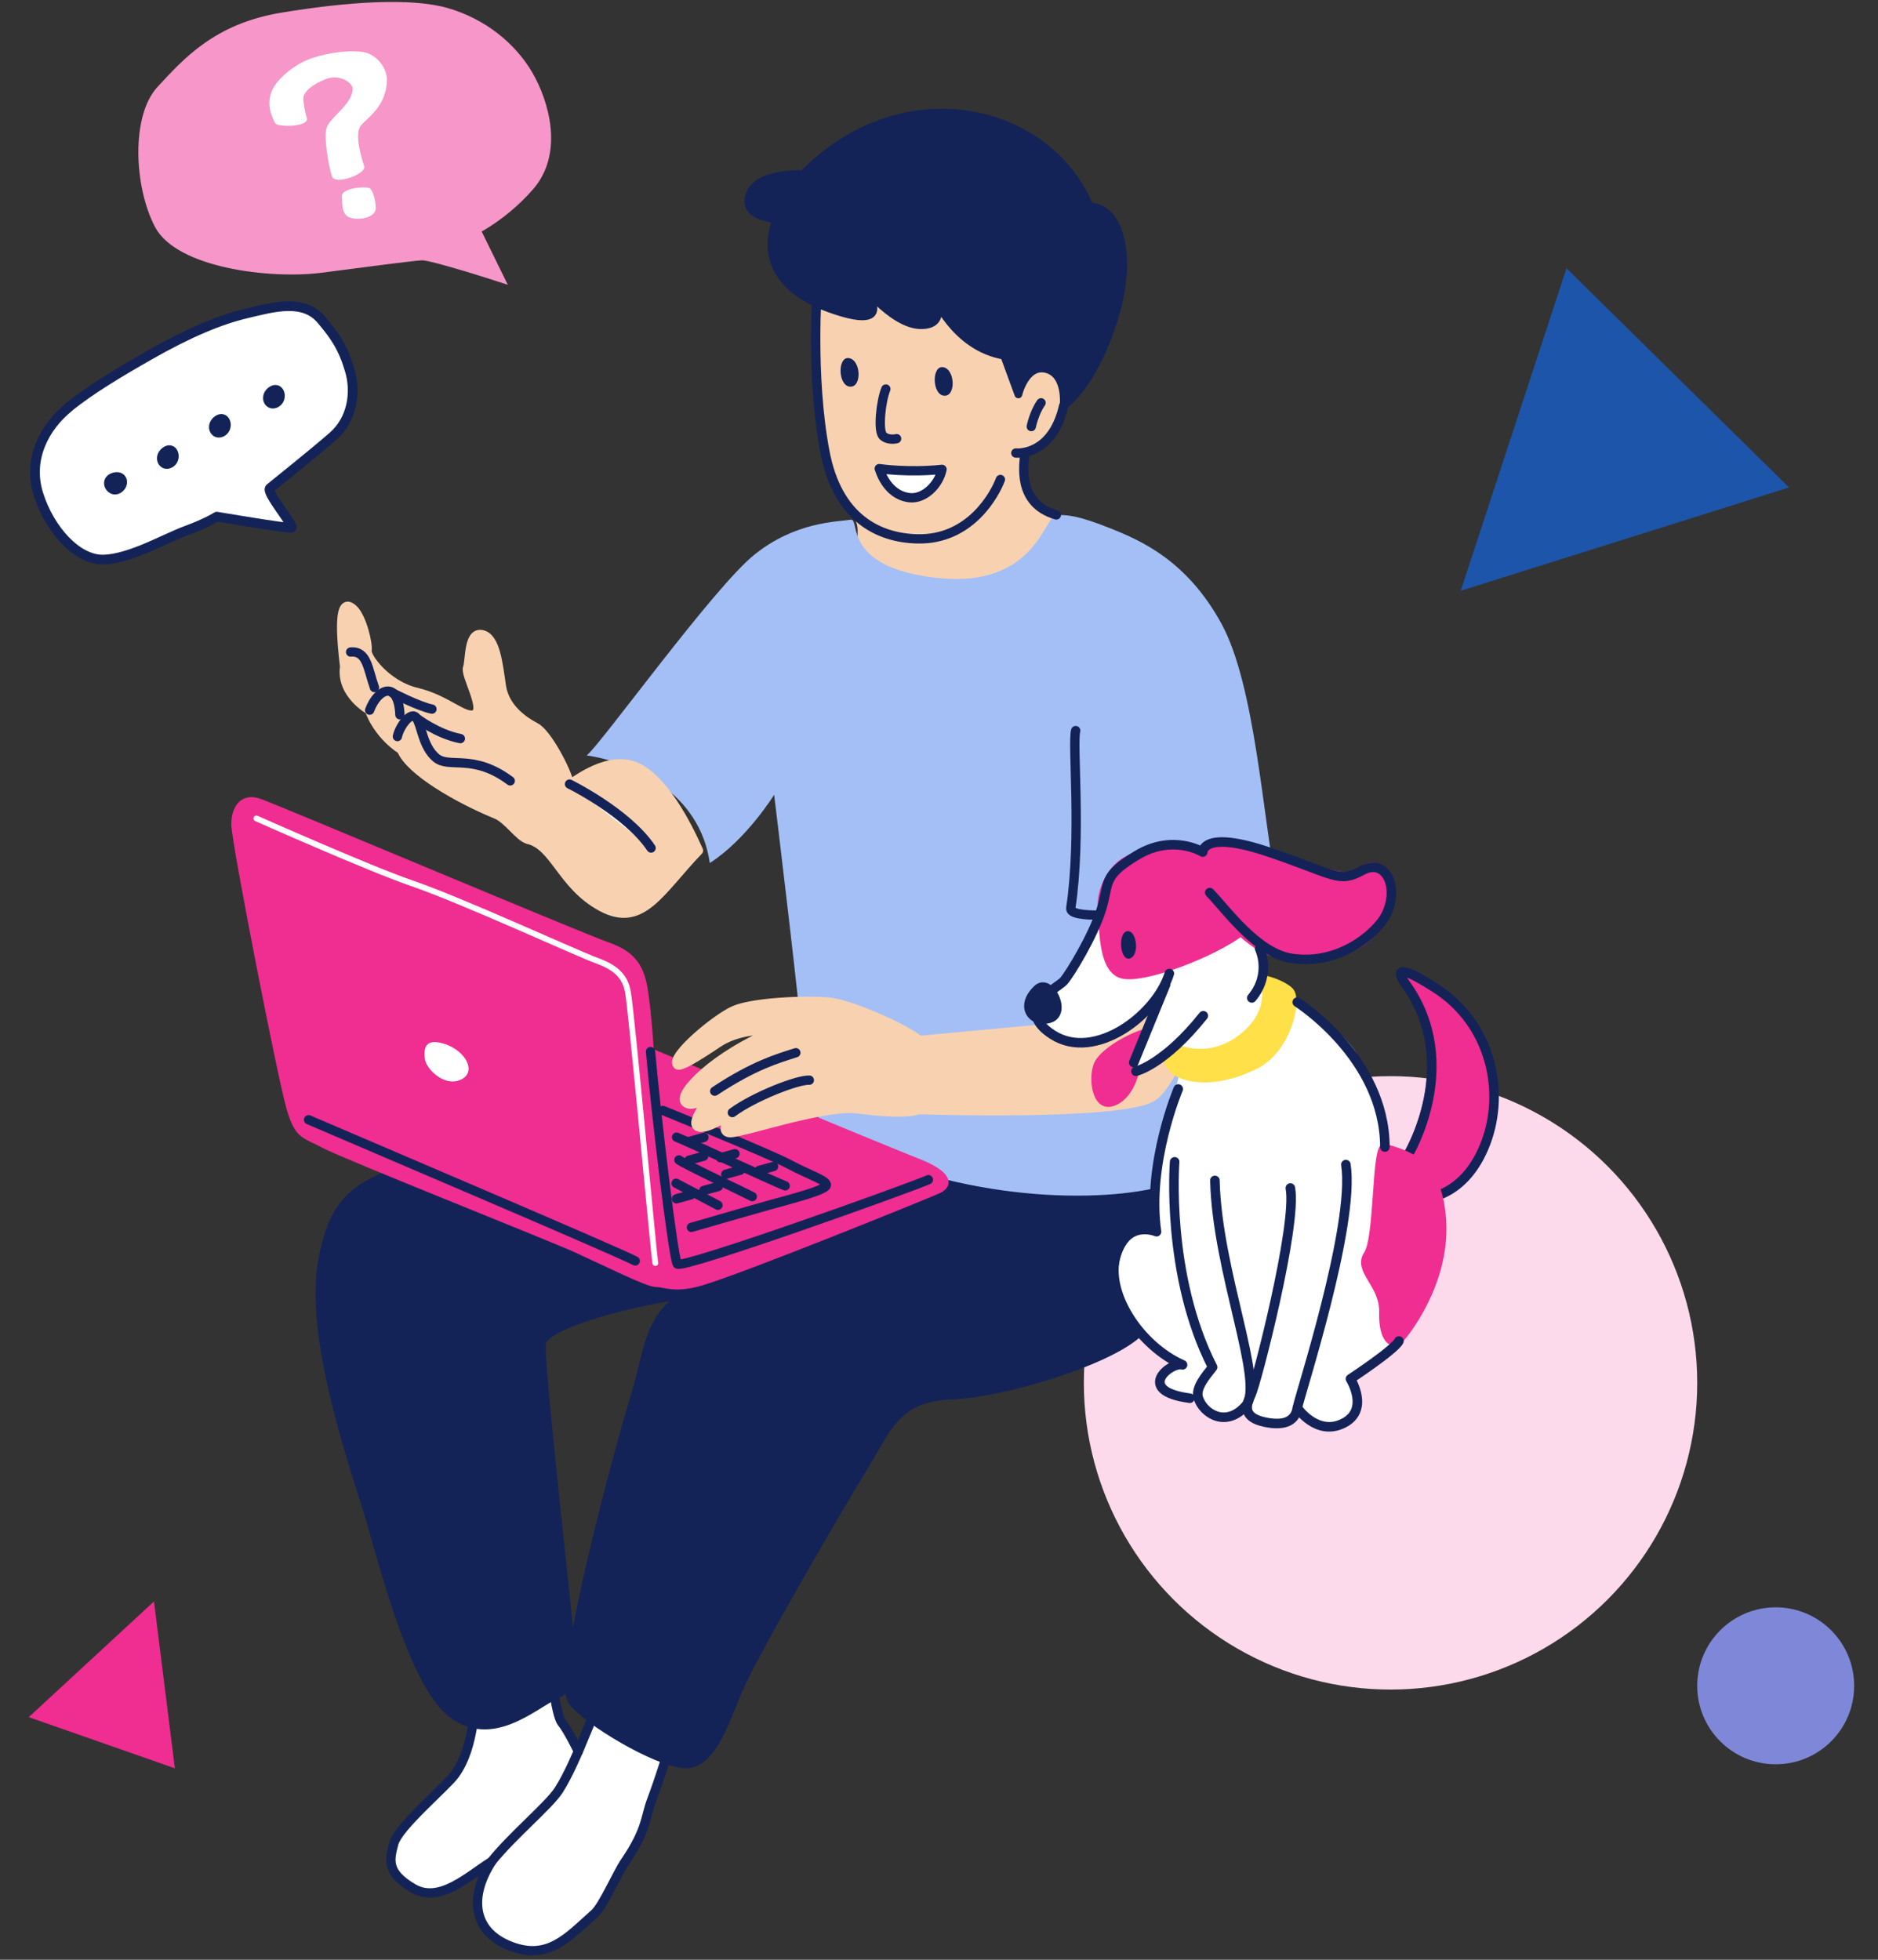 <?xml version="1.0" encoding="UTF-8"?><svg xmlns="http://www.w3.org/2000/svg" width="230" height="240" viewBox="0 0 230 240"><rect x="0" y="0" width="230" height="240" fill="#333333" stroke="none"/><defs><style>.c,.d{fill:#fff;}.e,.f,.g,.h,.i,.j,.k,.l,.d,.m{stroke-linecap:round;stroke-linejoin:round;}.e,.f,.g,.h,.i,.j,.l,.m{fill:none;}.e,.f,.d{stroke-width:1.14px;}.e,.g,.h,.i,.l,.d{stroke:#142357;}.n{isolation:isolate;}.f{stroke:#f8d2b0;}.g,.j{stroke-width:.95px;}.o{fill:#a3bff5;}.h{stroke-width:1.17px;}.p{fill:#142357;}.q{fill:#f02d91;stroke:#f02d91;stroke-width:.8px;}.q,.r{stroke-miterlimit:10;}.r{fill:#f796c8;stroke:#f796c8;stroke-width:.66px;}.i{stroke-width:1.18px;}.s{fill:#fdd9ec;}.j{mix-blend-mode:multiply;stroke:#a3bff5;}.k{fill:#ffe049;stroke:#ffe049;}.t{fill:#1c55a9;}.u{fill:#f8d2b0;}.v{fill:#7f88d8;}.l{stroke-width:1.19px;}.m{stroke:#fff;stroke-width:.71px;}</style></defs><g class="n"><g id="b"><g><polygon class="t" points="219.11 59.7 191.85 32.85 178.89 72.35 219.11 59.7"/><polygon class="q" points="4.28 210.13 20.94 215.96 18.56 196.94 4.28 210.13"/><circle class="s" cx="170.3" cy="169.35" r="37.56"/><circle class="v" cx="217.47" cy="206.45" r="9.61"/><g><g><g><path class="r" d="M58.56,28.22l2.99,6.1s-8.73-2.85-9.92-2.77c-1.19,.08-5.92,.69-12.25,1.52-6.33,.82-17.59-.62-20.11-5.44-2.52-4.82-2.89-13.37,.27-16.77,3.16-3.4,6.87-7.64,14.95-8.98C42.59,.54,50.33,.02,54.8,1.32c4.48,1.3,8.07,4.25,10.09,7.7,2.02,3.45,3.84,9.71,.14,13.95-3.71,4.24-7.78,5.9-7.78,5.9"/><g><path class="c" d="M33.71,15.11c-.38-.72-1.2-2.37-.34-4.15,.75-1.55,3.02-3.26,4.89-3.86,2.01-.64,4.3-.97,6.08-.75,1.78,.21,3.1,2.01,3.05,3.53-.1,3.05-2.23,4.43-3.15,5.44-.92,1,.05,4.06,.36,5.03,.31,.96-3.59,2.38-3.95,1.25-.36-1.13-.98-4.48-.69-5.81,.29-1.34,3.22-2.97,3.23-4.93,0-.68-1.58-1.89-3.38-1.14-1.42,.59-2.8,1.51-2.66,2.53,.03,.23,.14,1.29,.42,2.17,.38,1.19-3.62,1.15-3.86,.69"/><path class="c" d="M41.87,24.13c.1,.61-.16,2,.87,2.47,1.04,.47,3.31,.1,3.28-1.13-.04-1.23-.37-2.01-.66-2.36-.29-.35-3.68-.16-3.49,1.02"/></g></g><g><path class="c" d="M8.47,49.84c-3,2.4-5.12,6.35-3.77,10.66,1.35,4.32,4.74,8.15,8.03,8.03,3.29-.12,7.5-2.6,10.09-3.55,2.59-.95,3.73-1.71,3.73-1.71,0,0,8.67,1.47,9.14,1.36,.47-.11-3.18-4.37-2.63-4.84,.55-.46,5.38-4.31,7.72-6.36,2.33-2.04,2.88-5.32,2.05-8.1-.82-2.79-1.82-4.2-3.44-6.14-2.21-2.65-5.84-1.6-9.14-.82s-7.07,2.34-12.03,5.17c-3.79,2.16-7.12,4.17-9.77,6.29"/><path class="l" d="M8.47,49.84c-3,2.4-5.12,6.35-3.77,10.66,1.35,4.32,4.74,8.15,8.03,8.03,3.29-.12,7.5-2.6,10.09-3.55,2.59-.95,3.73-1.71,3.73-1.71,0,0,8.67,1.47,9.14,1.36,.47-.11-3.18-4.37-2.63-4.84,.55-.46,5.38-4.31,7.72-6.36,2.33-2.04,2.88-5.32,2.05-8.1-.82-2.79-1.82-4.2-3.44-6.14-2.21-2.65-5.84-1.6-9.14-.82s-7.07,2.34-12.03,5.17c-3.79,2.16-7.12,4.17-9.77,6.29Z"/><path class="p" d="M13.83,58.51c1.21-.47,1.51,.8,.65,1.34-.87,.54-1.71-.92-.65-1.34"/><path class="i" d="M13.83,58.51c1.21-.47,1.51,.8,.65,1.34-.87,.54-1.71-.92-.65-1.34Z"/><path class="p" d="M20.21,55.35c1-.83,1.51,.8,.65,1.34-.87,.54-1.48-.64-.65-1.34"/><path class="i" d="M20.21,55.35c1-.83,1.51,.8,.65,1.34-.87,.54-1.48-.64-.65-1.34Z"/><path class="p" d="M26.58,51.52c1-.83,1.52,.8,.65,1.34-.87,.54-1.48-.64-.65-1.34"/><path class="i" d="M26.58,51.52c1-.83,1.52,.8,.65,1.34-.87,.54-1.48-.64-.65-1.34Z"/><path class="p" d="M33.2,47.96c1-.83,1.51,.8,.65,1.34-.87,.54-1.48-.64-.65-1.34"/><path class="i" d="M33.2,47.96c1-.83,1.51,.8,.65,1.34-.87,.54-1.48-.64-.65-1.34Z"/></g></g><g><g><path class="q" d="M172.08,141.72s7.01-11.38,.17-21.08c0,0-3.06-3.9,3.6,.38,6.67,4.29,8.58,12.52,6.1,19-2.48,6.48-7.53,6.76-7.53,6.76-.22-1.88-.67-2.68-1.84-4.53l-.49-.53Z"/><path class="h" d="M174.72,146.72s4.74-.22,7.22-6.7c2.48-6.48,.57-14.71-6.1-19-6.66-4.29-3.6-.38-3.6-.38,6.84,9.7,.27,20.67,.27,20.67"/></g><g><g><path class="c" d="M58.75,206.6c-.84,1.88-.46,7.14-3.05,10.72-1.09,1.51-6.91,6.35-7.47,8.44-.57,2.09-.86,3.6,2.38,5.5,3.25,1.89,6.74-1.51,9.61-3.3-2.71,4.18-2.45,8.48,2.22,10.34,4.67,1.86,7.07-1.02,10.36-3.94,1.08-.96,2.74-4.88,3.77-6.39,2.65-3.88,2.49-5.53,3.17-7.34,.99-2.64,2.19-6.33,2.51-8,.33-1.67-7.74-7.02-7.74-7.02l-3.68,8.87s-1.27-2.61-2.03-3.54c-.76-.93-1.38-6.87-1.38-6.87l-8.67,2.54Z"/><path class="e" d="M58.75,206.6c-.84,1.88-.46,7.14-3.05,10.72-1.09,1.51-6.91,6.35-7.47,8.44-.57,2.09-.86,3.6,2.38,5.5,3.25,1.89,6.74-1.51,9.61-3.3-2.71,4.18-2.45,8.48,2.22,10.34,4.67,1.86,7.07-1.02,10.36-3.94,1.08-.96,2.74-4.88,3.77-6.39,2.65-3.88,2.49-5.53,3.17-7.34,.99-2.64,2.19-6.33,2.51-8,.33-1.67-7.74-7.02-7.74-7.02l-3.68,8.87s-1.27-2.61-2.03-3.54c-.76-.93-1.38-6.87-1.38-6.87l-8.67,2.54Z"/><path class="p" d="M98.35,128.99s-26.7,7.03-40.11,11.31c-13.42,4.28-16.93,4.54-18.77,13.93-1.84,9.39,4.03,25.95,5.56,30.97,1.53,5.02,5.34,20.86,10.26,24.66,4.92,3.79,9.92-.88,12.7-2.23,2.78-1.34,2.29-2.07,1.79-7.51-.5-5.44-3.63-32.79-3.4-35.57,.23-2.78,15.65-6.05,17.17-5.75-4.29,2.62-4.21,7.04-5.89,12.37-1.67,5.33-9.62,34.59-7.61,37.19,2.01,2.59,10.19,7.35,13.58,7.7,3.39,.35,5.01-4.68,6.81-9.04,1.8-4.36,12.68-22.98,15.45-27.47,2.77-4.49,3.84-8.36,10.5-8.63,6.66-.27,19.05-4.12,22.85-7.47,3.8-3.34,9.64-12.26,8.32-24.78-1.32-12.52-43.93-13.34-49.21-9.66"/><path class="g" d="M98.35,128.99s-26.7,7.03-40.11,11.31c-13.42,4.28-16.93,4.54-18.77,13.93-1.84,9.39,4.03,25.95,5.56,30.97,1.53,5.02,5.34,20.86,10.26,24.66,4.92,3.79,9.92-.88,12.7-2.23,2.78-1.34,2.29-2.07,1.79-7.51-.5-5.44-3.63-32.79-3.4-35.57,.23-2.78,15.65-6.05,17.17-5.75-4.29,2.62-4.21,7.04-5.89,12.37-1.67,5.33-9.62,34.59-7.61,37.19,2.01,2.59,10.19,7.35,13.58,7.7,3.39,.35,5.01-4.68,6.81-9.04,1.8-4.36,12.68-22.98,15.45-27.47,2.77-4.49,3.84-8.36,10.5-8.63,6.66-.27,19.05-4.12,22.85-7.47,3.8-3.34,9.64-12.26,8.32-24.78-1.32-12.52-43.93-13.34-49.21-9.66Z"/><path class="u" d="M100.11,31.06s-1.43,21.73,2.34,28.92c1.68,3.19,2.63,3.27,2.59,5.23-.05,2.44-1.06,6.52,2.6,8.37,6.58,3.34,24.04-3.93,24.19-5.47,.14-1.54-.71-3.6-4.32-6.04-3.61-2.44-1.99-6.68-1.99-6.68,0,0,3.81-.2,4.73-5.68,.92-5.48,.98-13.02-4.6-15.84-5.58-2.82-25.55-2.81-25.55-2.81"/><path class="o" d="M104.25,63.64c-1.79,.28-6.81,.24-11.85,4.28-5.04,4.04-18.89,23.34-20.55,24.59,5.75,.87,13.84,4.55,15.08,13.18,4.5-2.89,7.88-8.36,7.88-8.36,0,0,3.55,29.16,3.53,31.67-.02,2.51-2.3,9.3,13.1,14.21,15.39,4.91,30.61,3.49,34.98,.42,3.99-2.8,3.66-22.31,3.39-32.51-.03-.97,6.81-1.04,6.65-1.84-1.82-9.16-2.72-25.38-6.9-32.96-4.17-7.58-9.66-10.07-13.6-11.63-3.94-1.56-5.18-1.65-6.6-1.61-1.42,.04-2.54,8.94-14.41,7.71-11.87-1.23-9.59-7.23-10.71-7.13"/><path class="u" d="M64.65,102.77c-1-.22-2.44-2.47-3.89-3.06-4.62-1.89-10.53-5.29-11.58-7.89-3.06-2.02-3.92-4.86-3.92-4.86,0,0-3.55-1.95-3.05-5.32-.9-7.41,0-8.02,1.06-7.02,1.06,1,1.83,4.29,1.68,5.05-.15,.76,2.32,4.23,6.07,5.12,3.76,.89,5.94,3.37,7.18,2.67,1.24-.7-1.26-4.81-.93-5.68,.33-.88,.07-4.39,1.74-4.06,1.67,.33,1.98,3.53,2.39,6.29,.4,2.75,2.77,4.32,4.19,5.07,1.42,.75,3.83,5.31,4.14,6.95,.05,.25,4.17-3.46,7.78-2.25,3.6,1.21,6.68,7.34,8.03,10.38-4.74,4.94-6.91,9.55-11.84,6.9-4.93-2.65-5.75-7.55-9.07-8.28"/><path class="f" d="M64.65,102.77c-1-.22-2.44-2.47-3.89-3.06-4.62-1.89-10.53-5.29-11.58-7.89-3.06-2.02-3.92-4.86-3.92-4.86,0,0-3.55-1.95-3.05-5.32-.9-7.41,0-8.02,1.06-7.02,1.06,1,1.83,4.29,1.68,5.05-.15,.76,2.32,4.23,6.07,5.12,3.76,.89,5.94,3.37,7.18,2.67,1.24-.7-1.26-4.81-.93-5.68,.33-.88,.07-4.39,1.74-4.06,1.67,.33,1.98,3.53,2.39,6.29,.4,2.75,2.77,4.32,4.19,5.07,1.42,.75,3.83,5.31,4.14,6.95,.05,.25,4.17-3.46,7.78-2.25,3.6,1.21,6.68,7.34,8.03,10.38-4.74,4.94-6.91,9.55-11.84,6.9-4.93-2.65-5.75-7.55-9.07-8.28Z"/><path class="p" d="M98.41,21.29c-3.15,.01-6.41,.63-6.74,3.08-.32,2.45,3.64,2.29,3.4,2.71-.24,.42-3.15,7.24,6.55,10.72,9.69,3.48,3.26-3.76,3.26-3.76,0,0,4.23,5.7,7.83,5.78,3.6,.08,1.65-3.61,1.65-3.61,0,0,2.53,6.32,8.62,7.35l1.74,4.74s.89-3.75,3.44-3.1c2.54,.66,2.1,4.5,2.1,4.5,0,0,3.59-2.28,6.2-10.73,2.6-8.45,.19-13.8-2.99-13.64-5-12.15-22.69-16.56-35.06-4.05"/><path class="g" d="M98.41,21.29c-3.15,.01-6.41,.63-6.74,3.08-.32,2.45,3.64,2.29,3.4,2.71-.24,.42-3.15,7.24,6.55,10.72,9.69,3.48,3.26-3.76,3.26-3.76,0,0,4.23,5.7,7.83,5.78,3.6,.08,1.65-3.61,1.65-3.61,0,0,2.53,6.32,8.62,7.35l1.74,4.74s.89-3.75,3.44-3.1c2.54,.66,2.1,4.5,2.1,4.5,0,0,3.59-2.28,6.2-10.73,2.6-8.45,.19-13.8-2.99-13.64-5-12.15-22.69-16.56-35.06-4.05Z"/><path class="e" d="M100.1,35.14s-.84,10.86,.92,20.15c1.54,8.16,6.57,10.57,11.27,10.7,6.56,.19,9.57-5.51,10.23-7.27"/><path class="e" d="M108.49,47.64c-.6,1.45-1.01,5.15-.34,5.75,.67,.6,1.66,.33,1.66,.33"/><path class="e" d="M124.41,55.48c1.24,.09,4.66-.5,5.85-5.77"/><path class="e" d="M127.5,49.33c-.87,1.24-1.2,2.91-1.2,2.91"/><path class="d" d="M107.68,57.39s3.51,.53,7.69,.09c-.36,1.82-2.13,3.67-3.98,3.47-1.85-.21-3.12-1.71-3.7-3.56Z"/><path class="e" d="M125.53,55.39c-.11,1.39-1.07,6.24,3.84,7.67"/><path class="j" d="M95.15,68.09c1.18,1.49,4.05,3.94,16.44,5.95,12.39,2.01,28.64-1.72,31.02-3.14"/><path class="j" d="M89.48,72.42c2.31,2.13,13.95,6.93,26.82,7.57,11.51,.57,30.98-1.89,31.33-3.7"/><path class="j" d="M85.67,77.96c1.62,1.37,6.51,5.26,8.13,5.58,1.61,.32,35.36,3.58,38.3,3.53,2.94-.05,16.04-4.82,17.9-4.66"/><path class="j" d="M81.81,82.66c2.87,1.4,6.67,4.45,9.8,8.84"/><path class="j" d="M77.75,87.31c4.25,2.93,12.7,8.99,12.96,14.07"/><path class="j" d="M96.85,91.48c10.58,2.71,27.08,1.96,33.58,3.02"/><path class="j" d="M96.95,97.37c12.56,3.3,26.28,2.85,32.33,4.04"/><path class="j" d="M97.94,104.07c6.71,2.15,27.33,3.89,30.44,4.09"/><path class="j" d="M98.78,111.57c13.78,4.59,27.97,3.81,31.16,3.6"/><path class="j" d="M100.17,118.34c8.4,2.07,17.08,4.82,27.69,4.18"/><path class="j" d="M133.37,93.41c4.23-2.32,13.21-5.37,17.86-4.46"/><path class="j" d="M133.67,99.34s13.47-2.39,17.78-3.01"/><path class="j" d="M133.02,106.96s16.69-3.85,19.76-3.46"/><path class="e" d="M48.67,90.2c.24-1.21,1.68-3.23,2.33-2.27,.65,.97,.78,3.51,2.4,4.87,1.62,1.37,4.52-.58,9.09,2.83"/><path class="e" d="M45.27,86.97c1-2.69,3.51-3.72,3.71,.57"/><path class="e" d="M42.94,79.85c2.03-.18,2.11,2.09,2.92,4.35"/><path class="e" d="M51,87.93s2.54,1.97,5.38,2.52"/><path class="e" d="M48.05,84.84s3.23,1.68,4.85,2"/><path class="q" d="M31.79,98.21c-1.99-.72-3.06,.66-3.06,2.75,0,2.1,5.76,31.53,6.79,34.88,1.02,3.35,1.7,3.06,4.17,4.38,2.47,1.32,27.81,11.38,30.83,12.76,4.04,1.84,8.81,4.25,9.86,4.24,1.05,0,2.27,.77,5.49-.18,5.12-1.51,27.44-10.55,29.05-11.28,1.61-.73,1-2.08-2.27-3.38-6.22-2.48-32.97-13.6-32.97-13.6,0,0-.39-6.58-1-8.79-.61-2.22-1.88-3.35-4.21-4.18-3.92-1.4-40.12-16.68-42.67-17.6"/><path class="m" d="M31.4,100.23s13.9,6.18,18.99,7.92c6.16,2.11,20.34,8.64,22.67,9.48,2.55,.92,3.53,2.08,3.85,3.9,.49,2.82,3.14,32.06,3.35,33.15"/><path class="e" d="M79.67,128.78c.72,8.11,2.79,25.29,3.28,26.01,.49,.72,28.45-9.3,30.75-10.32"/><path class="e" d="M37.79,137.13c7.15,3.08,37.34,15.92,40.01,17.29"/><path class="c" d="M54.29,127.79c2.88,.84,4.29,3.78,1.83,4.55-1.85,.58-3.92-1.4-4.09-2.69-.17-1.29,.07-2.5,2.25-1.86"/><path class="e" d="M84.68,150.31s6.89-2,9.55-2.74c2.66-.74,6.85-1.8,6.97-2.41,.12-.61-2.06-1.24-4.53-2.57-2.36-1.27-15.48-6.6-15.48-6.6"/><path class="e" d="M82.86,139.26c1.94,.8,12.12,5.53,13.3,5.96"/><path class="e" d="M83.15,142.05c.73,.56,8.41,4.17,8.98,4.49"/><line class="e" x1="82.8" y1="144.91" x2="87.93" y2="147.6"/><line class="e" x1="92.96" y1="143.34" x2="94.74" y2="142.85"/><line class="e" x1="88.24" y1="141.78" x2="90.01" y2="141.29"/><line class="e" x1="84.44" y1="139.78" x2="86.21" y2="139.29"/><line class="e" x1="88.89" y1="143.8" x2="90.66" y2="143.31"/><line class="e" x1="84.4" y1="142.08" x2="86.18" y2="141.59"/><line class="e" x1="86.19" y1="145.79" x2="87.97" y2="145.3"/><line class="e" x1="82.85" y1="146.81" x2="84.62" y2="146.32"/><path class="c" d="M60.21,227.96c2.5-3.13,7.01-6.86,8.21-8.72,1.2-1.86,2.4-4.77,2.4-4.77"/><path class="e" d="M60.21,227.96c2.5-3.13,7.01-6.86,8.21-8.72,1.2-1.86,2.4-4.77,2.4-4.77"/><path class="p" d="M104.01,43.86c1.46,.29,1.56,3.63,.07,3.49-1.48-.14-1.53-3.77-.07-3.49"/><path class="p" d="M115.54,44.97c1.45,.29,1.55,3.63,.07,3.49-1.48-.14-1.52-3.77-.07-3.49"/><path class="c" d="M69.75,96.02s7.07,3.48,9.99,7.83"/><path class="e" d="M69.75,96.02s7.07,3.48,9.99,7.83"/><path class="j" d="M113.32,137.9c4.97,1.39,25.97,5.51,34.85-1.34"/><path class="j" d="M145.44,129.11s3.79-.09,4.47-1.43"/><path class="e" d="M156.47,109.26c.57,.32-25.73,4.6-25.33,1.95,1.34-8.96,.15-20.06,.6-21.74"/><path class="u" d="M112.56,135.87c-1.7,.65-5.69,.14-7.69-.09-1.56-.18-4.04,.24-6.58,.81-3.98,.9-8.08,2.19-8.93,2.12-1.39-.12,.32-2.45,.32-2.45,0,0-3.29,2.34-4.26,1.68-.97-.66,2.1-4.31,2.1-4.31,0,0-2.5,2.34-3.57,1.35-1.06-.99,3.64-5.73,10.83-8.72-1.38-.27-4.58-.08-6.89,1.48-2.9,1.95-4.65,2.94-4.92,2.65-.91-.97,4.73-5.68,6.96-6.65,2.24-.98,8.59-1.3,11.68-1.01,2.1,.2,8.26,2.66,11.03,4.68l19.22-1.78,4.35-13.61,15.21-1.63s-6.34,21.61-10.36,23.96c-4.03,2.36-28.5,1.54-28.5,1.54"/><path class="f" d="M112.56,135.87c-1.7,.65-5.69,.14-7.69-.09-1.56-.18-4.04,.24-6.58,.81-3.98,.9-8.08,2.19-8.93,2.12-1.39-.12,.32-2.45,.32-2.45,0,0-3.29,2.34-4.26,1.68-.97-.66,2.1-4.31,2.1-4.31,0,0-2.5,2.34-3.57,1.35-1.06-.99,3.64-5.73,10.83-8.72-1.38-.27-4.58-.08-6.89,1.48-2.9,1.95-4.65,2.94-4.92,2.65-.91-.97,4.73-5.68,6.96-6.65,2.24-.98,8.59-1.3,11.68-1.01,2.1,.2,8.26,2.66,11.03,4.68l19.22-1.78,4.35-13.61,15.21-1.63s-6.34,21.61-10.36,23.96c-4.03,2.36-28.5,1.54-28.5,1.54Z"/><path class="e" d="M87.53,133.63c4.82-3.19,7.7-3.99,9.94-4.71"/><path class="e" d="M89.69,136.25c2.64-1.95,7.97-4.04,9.43-3.97"/></g><g><path class="c" d="M147.29,104.34c-2.85-.24-5.85-.76-8.37,1.26-2.53,2.02-4.38,5.53-5.07,9.07-.69,3.54-5.08,7.13-6.19,7.88-1.11,.75-1.25,4.4,4.45,4.94,5.7,.54,9.7-5.06,9.7-5.06,0,0-.2,1.99-1.55,3.95-1.35,1.96-3.86,3.89-3.78,4.48,.08,.6,1.21,1.13,2.64,.33,1.44-.81,3.19-2.95,4.05-2.88,1.71,.14,1.54,2.04,1.31,3.16-.22,1.12-3.65,10.7-2.84,19.38-5.03-.99-6.23,7.1-2.75,11.07,3.48,3.97,5.94,5.23,5.94,5.23,0,0-2.57,.27-2,2.32,.57,2.05,3.92,1.74,3.92,1.74,0,0-1.12,.75,1.76,1.89,2.87,1.15,4.06-.95,4.06-.95,0,0,.27,1.6,2.32,2,2.05,.4,4.02-1.73,4.02-1.73,0,0,2.69,2.08,5.63,1.88,2.94-.2,1.55-4.92,.88-5.44,5.65-3.15,8.86-10.65,10.33-16.16,1.47-5.52-.72-7.17-.72-7.17,0,0-1.65-2.97-2.82-3.4l-2.64-.32s-.93-9.08-3.62-13.1c-2.7-4.01-11.06-8.75-11.06-8.75,0,0,.4-2.05-.61-3.8,5.36,.28,10.72-.41,12.39-2.02,1.67-1.61,2.17-7.12,.9-7.56-1.27-.44-3.2,1.5-7.07,.55-3.88-.96-10.07-3.91-13.19-2.78"/><path class="k" d="M144.47,128.56c1.84,.52,5.03,.99,8.34-2.04,3.3-3.03,2.06-6.56,2.06-6.56,0,0,1.86,.37,3.02,1.37,1.16,1-.23,7.11-4.1,9.07-3.12,1.58-6.69,2.23-9.3,1.08-1.8-.79-2.21-3.53-.01-2.9"/><path class="q" d="M140.25,126.38c-2.27,.72-4.91,2.33-5.76,3.71-.85,1.38-.54,5.7,1.73,4.99,2.27-.72,2.89-3.88,2.89-3.88,0,0-.64-1.67-.16-2.16,.48-.49,1.29-2.65,1.29-2.65"/><path class="q" d="M134.87,111.39c.18,1.71-.12,7.52,2.67,8.07,2.8,.55,11.07-2.67,14.42-5.2,3.41,3.09,6.02,3.6,11.86,2.43,5.84-1.18,7.76-7.96,5.62-9.93-2.13-1.97-2.45,.68-4.91,.39-2.46-.29-5.93-1.36-7.72-2.1-1.79-.74-5.78-3.07-9.54-.71-2.88-2.11-7.97,.18-9.49,1.04-1.53,.86-3.19,3.44-2.92,6.01"/><path class="q" d="M169.61,140.46c-1.27-.43-.82,11.06-2.19,13.12-1.37,2.05,1.99,3.68,1.89,7.15-.1,3.46,1.32,4.13,2.02,3.49,.71-.64,5.82-6.99,5.39-14.62-.44-7.63-4.39-8.22-7.11-9.14"/><path class="h" d="M143.21,119.22c-1.58,5.11-9.12,10.81-14.29,7.5-4.9-3.14,.59-5.74,1.34-6.56,.74-.82,3.59-5.49,4.62-8.77,1.03-3.28,.02-4.06,4.41-6.68,4.39-2.62,8.01-.36,8.01-.36,0,0-.08-2.77,8.08-.01,8.17,2.76,8.53,3.85,11.46,2.25,2.93-1.6,4.65,2.22,2.81,5.63-1,1.85-5.4,6.05-11.46,5.15-4.24-.63-8.05-6.02-10.03-8.06"/><path class="h" d="M142.75,120.58s-1.97,4.84-3.9,9.54"/><path class="h" d="M139.12,131.19s3.44-.78,8.25-6.8"/><path class="h" d="M154.26,116.16s1.53,3.06-.95,6.05"/><path class="h" d="M144.3,133.36s-3.87,9.11-2.66,17.48c0,0-3.66-1.59-4.98,2.94-1.32,4.53,2.87,11.01,8.17,13.36-1.42-.42-5.95,3.19,.89,4.09"/><path class="h" d="M158.87,122.73s10.71,6.79,10.74,17.74"/><path class="h" d="M143.86,142.28s-1.12,13.86,4.65,25.15c-.78,1.01-2.15,2.53-1.75,3.77,.63,1.96,3.44,3.67,5.81,.95,2.37-2.73-3.51-16.36-3.78-27.59"/><path class="h" d="M158.03,145.49c.85,4.52-4.18,24-4.83,25.33-.65,1.32-.98,2.76,1.67,3.33,2.65,.57,3.78-.27,4.02-1.73,.24-1.45,7.09-22.32,5.94-29.8"/><path class="h" d="M158.89,172.42s2.36,3.51,5.63,1.88c3.27-1.63,.87-5.44,.87-5.44,0,0,5.44-3.58,5.94-4.64"/><path class="p" d="M127.11,121.14c1.42-1.32,3.51,2.82,1.48,3.53-2.03,.71-3.8-1.37-1.48-3.53"/><path class="h" d="M127.11,121.14c1.42-1.32,3.51,2.82,1.48,3.53-2.03,.71-3.8-1.37-1.48-3.53Z"/><path class="p" d="M138.06,114.04c1.18-.15,1.53,3,.31,3.34-1.22,.34-1.5-3.18-.31-3.34"/></g></g></g></g></g></g></g></svg>